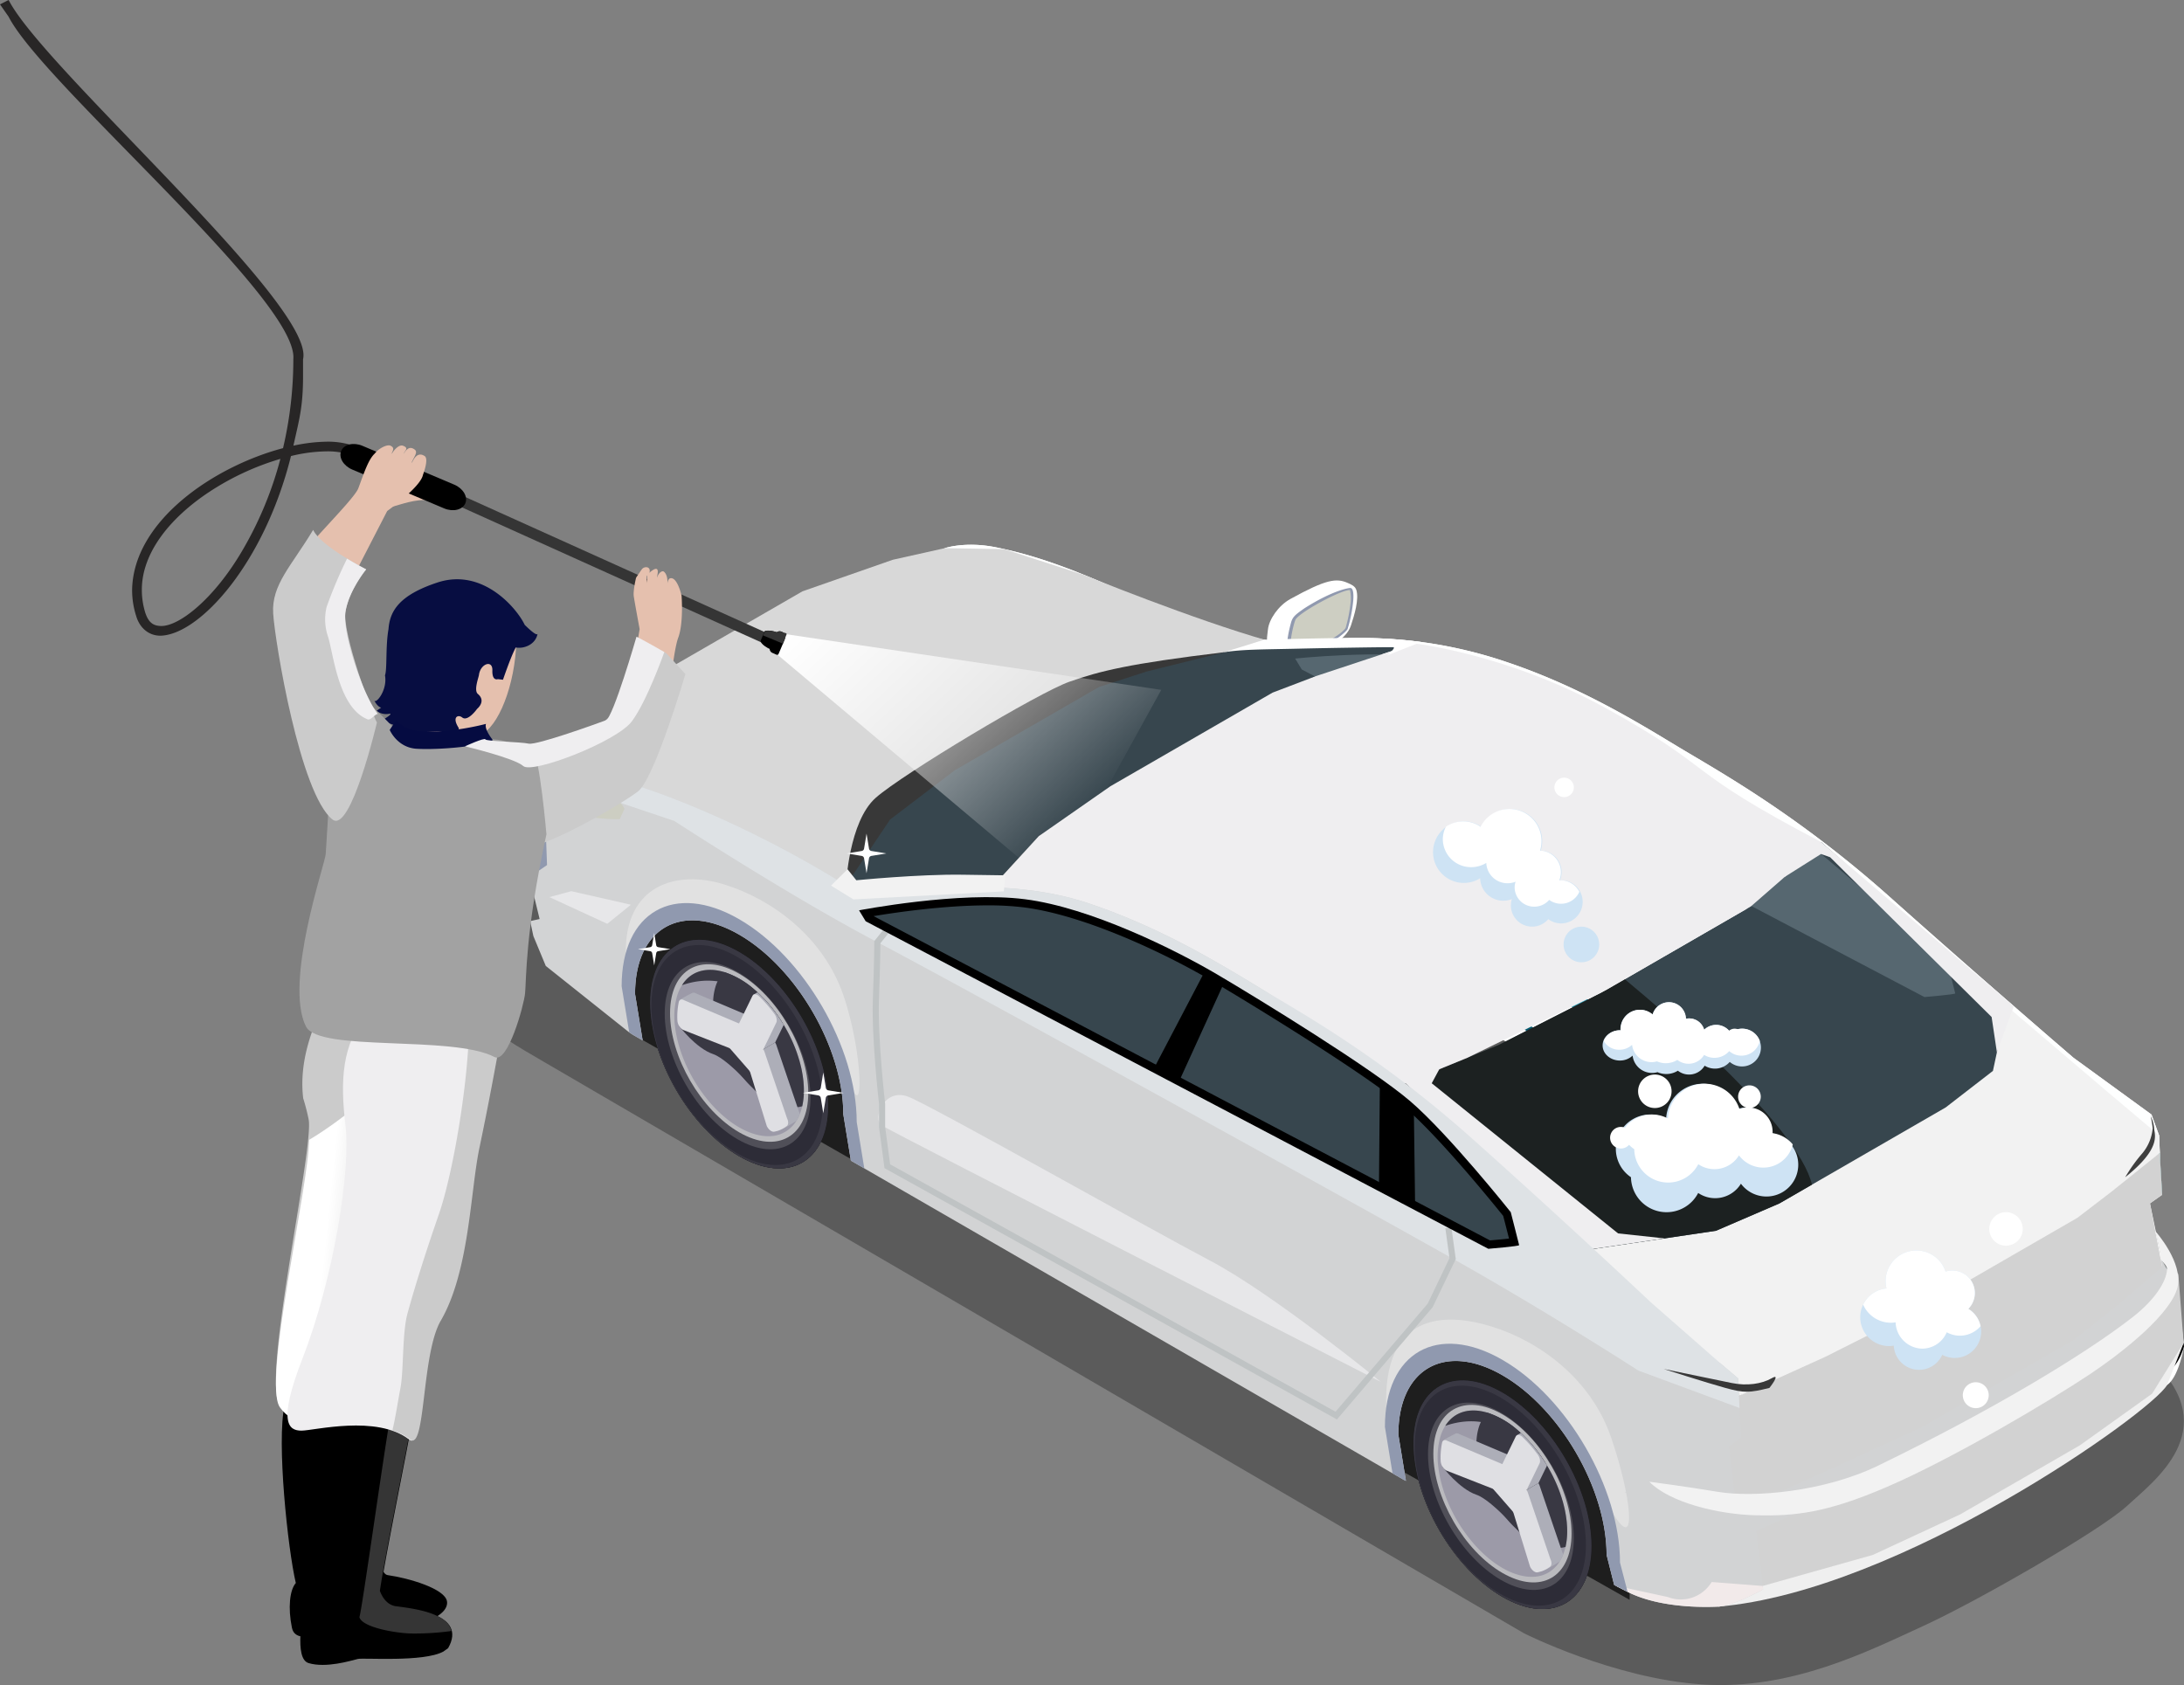<svg xmlns="http://www.w3.org/2000/svg" xmlns:xlink="http://www.w3.org/1999/xlink" width="837.491" height="646.228" viewBox="0 0 837.491 646.228">
  <rect x="0" y="0" width="837.491" height="646.228" fill="#808080" stroke="none"/>
  <defs>
    <linearGradient id="linear-gradient" x1="-263.155" y1="0.975" x2="-262.45" y2="0.025" gradientUnits="objectBoundingBox">
      <stop offset="0.273" stop-color="#eceef7"/>
      <stop offset="0.77" stop-color="#9c9aa8"/>
    </linearGradient>
    <linearGradient id="linear-gradient-2" x1="-375.315" y1="0.812" x2="-375.811" y2="0.235" gradientUnits="objectBoundingBox">
      <stop offset="0.262" stop-color="#393843"/>
      <stop offset="0.781" stop-color="#23222e"/>
    </linearGradient>
    <linearGradient id="linear-gradient-3" x1="-1116.052" y1="0.441" x2="-1117.235" y2="0.585" gradientUnits="objectBoundingBox">
      <stop offset="0" stop-color="#adaeb8"/>
      <stop offset="0.076" stop-color="#babbc5"/>
      <stop offset="0.199" stop-color="#c9cbd3"/>
      <stop offset="0.342" stop-color="#d2d4dc"/>
      <stop offset="0.549" stop-color="#d5d7df"/>
      <stop offset="0.662" stop-color="#c0c1ca"/>
      <stop offset="1" stop-color="#868490"/>
    </linearGradient>
    <linearGradient id="linear-gradient-4" x1="-898.094" y1="0.568" x2="-898.864" y2="0.435" xlink:href="#linear-gradient-3"/>
    <linearGradient id="linear-gradient-5" x1="-458.039" y1="0.721" x2="-458.266" y2="0.198" xlink:href="#linear-gradient-3"/>
    <linearGradient id="linear-gradient-6" x1="-251.396" y1="0.975" x2="-250.691" y2="0.025" xlink:href="#linear-gradient"/>
    <linearGradient id="linear-gradient-7" x1="-358.554" y1="0.812" x2="-359.05" y2="0.235" xlink:href="#linear-gradient-2"/>
    <linearGradient id="linear-gradient-8" x1="-1066.141" y1="0.441" x2="-1067.324" y2="0.585" xlink:href="#linear-gradient-3"/>
    <linearGradient id="linear-gradient-9" x1="-857.958" y1="0.568" x2="-858.728" y2="0.435" xlink:href="#linear-gradient-3"/>
    <linearGradient id="linear-gradient-10" x1="-437.485" y1="0.721" x2="-437.712" y2="0.198" xlink:href="#linear-gradient-3"/>
    <linearGradient id="linear-gradient-11" x1="0.497" y1="0.518" x2="1.723" y2="0.87" gradientUnits="objectBoundingBox">
      <stop offset="0" stop-color="#fff"/>
      <stop offset="0.112" stop-color="#f3f3f3"/>
      <stop offset="0.312" stop-color="#d4d4d4"/>
      <stop offset="0.578" stop-color="#a1a1a1"/>
      <stop offset="0.863" stop-color="#646464"/>
    </linearGradient>
    <linearGradient id="linear-gradient-12" x1="0.016" y1="0.028" x2="0.869" y2="0.621" gradientUnits="objectBoundingBox">
      <stop offset="0" stop-color="#fff"/>
      <stop offset="1" stop-color="#fff" stop-opacity="0"/>
    </linearGradient>
  </defs>
  <g id="package-image" transform="translate(1.849 -502.772)">
    <g id="Group_187" data-name="Group 187" transform="translate(175.063 711.688)">
      <path id="Path_701" data-name="Path 701" d="M448.612,440.363,824.486,659.542s34.432,17.386,68.554,19.633,63.766-12.939,84.479-22.4,68.4-36.9,78.3-46.152,37.04-28.781,10.191-55.093-466.225-254.355-501.825-255.8S420.063,389.34,417.321,405.177C414.717,420.26,428.56,428.783,448.612,440.363Z" transform="translate(-417.006 -242.086)" opacity="0.29"/>
      <path id="Path_797" data-name="Path 797" d="M103.563,1738.057l85.359,48.777,293.769,166.285V1873.3L103.563,1666,82.5,1687.063Z" transform="translate(-34.708 -1548.492)" fill="#1e1e1e"/>
      <g id="Group_172" data-name="Group 172" transform="translate(178.595)">
        <path id="Path_702" data-name="Path 702" d="M451.582,344.263l1.229,5.723,6.286,8.022L501.68,379.79l1.322.868,3.823,2.206V364.289c0-25.3,17.872-35.491,39.923-22.758s39.928,43.564,39.928,68.864v18.569L798.659,551.355l.863.429V533.277c0-25.3,17.877-35.486,39.922-22.764s31.591,36.824,31.591,62.123v12.345l.532.263s1.741.9,4.613,2.361c12.417,6.307,43.946,24.173,48.828,23.936,6.012-.294,8.559-15.542,8.559-15.542l-.144-1.328h-.005l-2.4-21.147-5.832-9.954-4.669-22.417,4.669-3.306-.671-11.431-.511-11.359-2.893-7.98L891.2,485.312s-34.545-29.649-70.428-61.653-66.126-48.507-81.519-57.81-37.531-22.924-65.31-32.268a173.03,173.03,0,0,0-63.461-9.091c-13.2.527-27.779,1-27.779,1s-29.235-6.5-54.013-17.981-38.946-15.568-50.692-17.96-19.633.32-19.633.32l-.072.992-5.2,32.882,1.364,6.973.754,12.738Z" transform="translate(-451.582 -288.559)" fill="#fff"/>
        <path id="Path_703" data-name="Path 703" d="M452.88,290.859l4.762,1.033,43.771,14.7s58.662,19.824,92.913,37.82,191.731,104.948,225.791,124.3,66.044,40.005,66.044,40.005l32.95,17.7-.511-11.359-2.893-7.98-29.917-21.767s-34.546-29.649-70.428-61.653-66.126-48.507-81.519-57.81-37.531-22.924-65.31-32.268a173.03,173.03,0,0,0-63.461-9.091c-13.2.527-27.779,1-27.779,1s-29.235-6.5-54.013-17.981-38.946-15.568-50.692-17.96-19.633.32-19.633.32Z" transform="translate(-446.175 -288.559)" fill="#feffff"/>
        <g id="Group_170" data-name="Group 170" transform="translate(146.364 48.137)">
          <path id="Path_704" data-name="Path 704" d="M657.945,488.648l-173.5-96.385-2.087-15.687v-8.921c-.17-1.467-2.9-25.475-2.371-40.15.542-14.948.547-21.844.547-21.911v-.419l5.909-7.3,1.818,1.467-5.387,6.663c-.01,1.7-.077,8.636-.547,21.586-.537,14.892,2.335,39.613,2.366,39.861l0,.134v8.91l1.917,14.292,170.8,94.876,35.346-41.457,8.347-17.438L699.516,415.3l2.319-.315,1.684,12.169-8.884,18.466Z" transform="translate(-479.918 -297.878)" fill="#01576d"/>
        </g>
        <path id="Path_705" data-name="Path 705" d="M528.975,320.135l21.334,44.46-13.843-7.289-20.538-47.34Z" transform="translate(-183.563 -199.391)"/>
        <path id="Path_706" data-name="Path 706" d="M497.576,303.9l5.919,8.434-15.849.469-17.395-6.492-4.282-5.084-11.751-4.172L453.8,289.2l21.093,4.636Z" transform="translate(-442.334 -285.87)" fill="#5e9395"/>
        <path id="Path_707" data-name="Path 707" d="M456.968,289.307l.779,10.729.593,16.182-6.467,4.409Z" transform="translate(-450.37 -285.443)" fill="#5e9395"/>
        <path id="Path_708" data-name="Path 708" d="M570.945,360.312l-3.1-.116-31.219-21.932,1.417-2.164-.729-4.918,22.174,2.1,6.26,6.371L570,344.3Z" transform="translate(-97.336 -111.021)" fill="#5e9395"/>
        <path id="Path_709" data-name="Path 709" d="M532.891,346s1.741.9,4.613,2.361c12.417,6.307,43.946,18.9,48.828,18.672,6.012-.289,8.559-10.279,8.559-10.279l-.145-1.328h-.005l-13.76-4.861-8.926,10.728Z" transform="translate(-112.905 -49.311)"/>
        <path id="Path_710" data-name="Path 710" d="M587.239,364.927l-4.189-.328-48.934-24.63,7.834-1.332,26.916,12.091,11.269,6.34,1.276-.156V354.98Z" transform="translate(-107.802 -79.968)" fill="#289ab1"/>
        <path id="Path_711" data-name="Path 711" d="M676.437,415.294S485.026,319.209,481.2,316.688s-1.09-6.906,8.2-3.264c13.931,5.455,134.551,70.827,156.571,82.4C670.156,408.532,676.437,415.294,676.437,415.294Z" transform="translate(-335.191 -190.777)" fill="#289ab1"/>
        <path id="Path_712" data-name="Path 712" d="M453.3,294.436l25.685,11.536,10.52-2.078-24.318-10.437Z" transform="translate(-444.421 -268.155)" fill="#017695"/>
        <path id="Path_713" data-name="Path 713" d="M463.4,323.335c0,21.632,15.279,47.986,34.132,58.869s34.122,2.169,34.122-19.463-15.279-47.98-34.122-58.859S463.4,301.713,463.4,323.335Z" transform="translate(-402.361 -244.258)"/>
        <path id="Path_714" data-name="Path 714" d="M520.066,356.056c0,21.627,6.942,41.235,25.785,52.123s34.127,2.17,34.127-19.463-6.942-41.235-25.785-52.118S520.066,334.429,520.066,356.056Z" transform="translate(-166.326 -107.985)"/>
        <g id="Group_171" data-name="Group 171" transform="translate(50.098 40.874)">
          <path id="Path_715" data-name="Path 715" d="M461.281,328.358v18.471l1.322.868,3.823,2.206V331.328c0-25.3,17.872-35.491,39.922-22.758s39.928,43.564,39.928,68.864V396l5.145,2.97V380.4c0-28.559-20.176-63.368-45.072-77.738S461.281,299.8,461.281,328.358Z" transform="translate(-461.281 -296.472)" fill="#289ab1"/>
          <path id="Path_716" data-name="Path 716" d="M517.946,361.069v18.58l4.288,2.474.862.429V364.044c0-25.3,17.877-35.486,39.923-22.764S594.61,378.1,594.61,403.4v12.345l.532.263s1.741.9,4.613,2.361V406.379c0-28.559-11.844-56.632-36.736-71S517.946,332.515,517.946,361.069Z" transform="translate(-225.254 -160.2)" fill="#289ab1"/>
        </g>
      </g>
      <path id="Path_717" data-name="Path 717" d="M510.305,448.948c69.623-5.811,166.23-74.515,172.165-84.985l6.354-16.142L521.917,434.95Z" transform="translate(-28.388 -41.709)" fill="#efefef"/>
      <path id="Path_718" data-name="Path 718" d="M542.221,499.748l42.223-11.894L617.968,472.3,663.86,445.81l27.675-19.779,12.107-19.476L701.611,380.1l-6.2-2.719-4.671-24.348,4.671-3.3-.943-16.01L533.053,426.914,506.747,458Z" transform="translate(-43.208 -100.441)" fill="#d2d2d2"/>
      <path id="Path_719" data-name="Path 719" d="M721.189,379.153l-18.353,14.724L689.622,404,626.728,440.31l-33.652,16.939-33.3,15.1L522.95,445.48l-22.618-29.009,162.215-93.656,38.674,32.919,19.725,16.641Z" transform="translate(-69.929 -145.873)" fill="#f2f2f2"/>
      <path id="Path_720" data-name="Path 720" d="M486.542,404.275l38.647-15.8,39.328-20.016,55.437-32.005,8.285-7.476,20.517-18.351,71.233,62.967-5.307,24.833-18.117,14.018-63.78,36.823-24.313,10.477-50.7,7.506Z" transform="translate(-127.369 -196.65)" fill="#37464e"/>
      <path id="Path_721" data-name="Path 721" d="M573.51,320.816,564.518,326l-39.329,20.016-38.647,15.806,68.167,60.263c1.374.909,2.717,1.777,4,2.567l49.757-7.366,24.313-10.475,12.51-7.221C640.112,377.67,591.1,335.413,573.51,320.816Z" transform="translate(-127.368 -154.197)" fill="#1c2121" style="mix-blend-mode: screen;isolation: isolate"/>
      <path id="Path_722" data-name="Path 722" d="M575.621,288.812,555.7,293.259l-34.644,12.107-50.77,29.308L437.02,361.782l-13.59,14.892s53.2,12.913,82.862,28.378,31.452,13.037,31.452,13.037,71.6-66.586,162.216-93.657c-29.132-8.264-70.9-25.341-70.9-25.341l-30.651-9.912Z" transform="translate(-390.249 -287.504)" fill="#d8d8d8"/>
      <path id="Path_723" data-name="Path 723" d="M485.768,298.322c13.683-7.562,17.629-8.089,21.994-6.167,1.353.594,2.882,1.234,3.326,2.732,1.064,3.575-.744,9.571-2.1,13.657-1.922,5.806-10.558,9.861-17.578,12.009-4.329,1.328-11.26-2.211-13.182-3.864s-1.467-2.887-1.043-6.72S481.165,300.869,485.768,298.322Z" transform="translate(-167.88 -277.515)" fill="#fff"/>
      <path id="Path_724" data-name="Path 724" d="M485.013,299.477c-3.7,2.567-4.675,3.383-5.294,5.723s-1.88,7.423-1.2,9.5,7.175,3.223,13.1,0,9.36-6.239,9.824-7.174a54.588,54.588,0,0,0,2.185-10.966c.258-3.693-.367-4.628-.94-4.778S495.876,292.612,485.013,299.477Z" transform="translate(-161.609 -275.183)" fill="#9099af"/>
      <path id="Path_725" data-name="Path 725" d="M501.374,291.925c-3.223-.155-18.5,8.006-20.764,11.131-.759,1.054-3.611,12.851-.909,12.707s4.628.331,11.178-3.1,8.471-5.563,8.833-6.234a59.026,59.026,0,0,0,1.921-9.881A15.783,15.783,0,0,0,501.374,291.925Z" transform="translate(-160.61 -274.547)" fill="#cdcec2"/>
      <path id="Path_726" data-name="Path 726" d="M590.572,296.538c-36.684,4.4-47.727,7.237-59.4,11.338s-63.843,35.336-74.2,44.489-11.4,33.543-11.4,33.543Z" transform="translate(-298.066 -255.323)" fill="#383838"/>
      <path id="Path_727" data-name="Path 727" d="M445.561,389.365l16.916-25.217,24.8-18.88,55.333-31.945,18.076-5.877,47.091-11.738,55.822.933-37.748,12.49L519.5,370.535,501.381,390.3Z" transform="translate(-298.064 -258.78)" fill="#37464e"/>
      <path id="Path_728" data-name="Path 728" d="M728.814,414.065s3.141,12.211,3.213,12.64-11.818,1.41-11.818,1.41L481.452,302.495l-2.546-4.184s31.581-3.466,56.72-.238,57.655,19.385,73.869,28.952,58.931,35.78,73.688,48.378S728.814,414.065,728.814,414.065Z" transform="translate(-159.174 -254.658)" fill="#566770"/>
      <path id="Path_729" data-name="Path 729" d="M618.584,295.889s35.63,4.024,73.291,24.768c43.394,23.9,28.213,22.939,82.562,51.343l-6.095,6.591-20.775,18.12-55.44,32.015-53.275,26.038-26.627,10.888-26.363-19.189L515.6,406.122l-33.972-12.955-25.263-3.621,18.115-19.768,27.448-19.127,62.216-35.92,16.689-6.353Z" transform="translate(-253.052 -258.026)" fill="#efeef0"/>
      <path id="Path_730" data-name="Path 730" d="M520.445,446.215l38.672-16.989L599.533,411.2l45.58-25.524,20.141-15.889,16.6-16.772-6.5-11.521.673,3.506h0l-17.415,14.981L641.875,373.21l-58.284,33.433L551.8,421.251l-40.4,18.214Z" transform="translate(-23.826 -68.059)" fill="#d2d3d4"/>
      <path id="Path_731" data-name="Path 731" d="M501.56,327.244l-3.609,6.7,71.45,57.58,17.781,1.912-30.936,4.58-69.336-65Z" transform="translate(-125.841 -127.422)" fill="#efeef0"/>
      <g id="Group_175" data-name="Group 175" transform="translate(26.392 75.254)">
        <path id="Path_732" data-name="Path 732" d="M422.116,362.909l1.224,5.728L428.1,380.1l32,25.491,1.322.868,3.827,2.206-2.918-17.81c0-25.294,17.872-35.491,39.923-22.758s39.928,43.564,39.928,68.859l2.913,17.815L757.081,577.16l.863.429-2.914-17.748c0-25.295,17.877-35.491,39.923-22.758s39.928,43.559,39.928,68.859l2.913,11.586.532.263s1.741.9,4.618,2.361c12.412,6.307,29.814,5.894,34.7,5.661,6.012-.289,17.247-6.6,17.247-6.6l-.144-1.328-.006-.005-2.4-21.147-7.768-8.833-2.732-23.538,4.669-3.306-.671-11.431-.511-11.359-6.767-5.739L846.7,511.871s-32.609-30.76-68.492-62.764S717.1,397.7,701.7,388.394s-37.531-22.918-65.31-32.263-57.2-5.6-70.408-5.083a87.8,87.8,0,0,1-22.768-1.891,414.462,414.462,0,0,0-43.993-23.771c-24.773-11.477-42.438-16.87-54.189-19.267s-16.131,1.622-16.131,1.622l-.072,1-6.715,37.082,1.364,6.973,2.257,9.308Z" transform="translate(-422.114 -293.827)" fill="#d2d3d4"/>
        <path id="Path_733" data-name="Path 733" d="M572.809,420.617c9.375,15.465,6.844-7.009-.888-29.411s-27.361-36.756-45.7-42.438-41.71-5.238-40.517,31.1c13.652-23.3,31.637-19.329,31.637-19.329l19.567,6.916,18.2,20.351Z" transform="translate(-157.445 -124.174)" fill="#e1e1e1"/>
        <path id="Path_734" data-name="Path 734" d="M514.8,390.042c5.873,19.039,5.558-9.84-2.169-32.242s-27.361-36.756-45.708-42.438-38.053.32-37.707,26.281c13.657-23.3,22.542-15.651,22.542-15.651l20.93,5.264,25.181,22.288Z" transform="translate(-392.548 -260.351)" fill="#e1e1e1"/>
        <path id="Path_735" data-name="Path 735" d="M640.654,439.454s-187.521-95.822-191.349-98.342.852-14.664,10.145-11.023S550.912,380.2,575.1,392.909,640.654,439.454,640.654,439.454Z" transform="translate(-314.433 -193.642)" fill="#e7e7e9"/>
        <path id="Path_736" data-name="Path 736" d="M423.416,308.74l4.763,1.038,43.771,14.7s43.626,28.5,77.877,46.5c34.246,17.986,191.731,104.943,225.791,124.293s66.038,40.01,66.038,40.01l38.766,14.339-.511-11.359-6.767-5.739L846.3,508.978s-32.608-30.765-68.5-62.769-66.121-48.507-81.519-57.815-37.531-22.918-65.31-32.263-57.2-5.6-70.408-5.083a87.8,87.8,0,0,1-22.769-1.891,414.465,414.465,0,0,0-43.993-23.771c-24.773-11.477-42.438-16.87-54.189-19.267s-16.131,1.622-16.131,1.622Z" transform="translate(-416.7 -293.827)" fill="#dee2e5"/>
        <g id="Group_173" data-name="Group 173" transform="translate(131.339 69.428)">
          <path id="Path_737" data-name="Path 737" d="M625.571,507.339l-173.5-96.374-2.087-15.692v-8.926c-.176-1.467-2.9-25.465-2.371-40.145.542-14.954.547-21.844.547-21.911v-.418l5.909-7.3,1.818,1.477-5.387,6.663c-.01,1.694-.077,8.631-.547,21.576-.537,14.892,2.335,39.613,2.36,39.861l.01.14v8.91l1.916,14.293,170.8,94.876,35.346-41.457,8.347-17.433L667.141,434l2.319-.325,1.684,12.174-8.884,18.461Z" transform="translate(-447.543 -316.569)" fill="#bfc3c4"/>
        </g>
        <path id="Path_738" data-name="Path 738" d="M696.439,435.537s3.141,12.211,3.213,12.639-11.818,1.41-11.818,1.41L449.077,323.972l-2.546-4.194s38.528-7.474,63.667-4.246,57.655,19.385,73.869,28.952,58.931,35.78,73.688,48.378S696.439,435.537,696.439,435.537Z" transform="translate(-320.419 -254.833)"/>
        <path id="Path_739" data-name="Path 739" d="M447.611,319.455c8.631-1.431,27.035-4.122,43.729-4.122a111.751,111.751,0,0,1,13.957.78c22.929,2.944,53.476,17.216,72.67,28.549,14.246,8.409,58.28,35.289,73.239,48.058,13.305,11.353,34.6,37.676,37.846,41.72.7,2.7,1.591,6.178,2.221,8.673-2,.227-4.731.49-7.288.708Z" transform="translate(-315.92 -252.29)" fill="#37464e"/>
        <path id="Path_740" data-name="Path 740" d="M498.51,338.784l.464,35.637-13.844-7.284.33-38.518Z" transform="translate(-159.641 -196.949)"/>
        <path id="Path_741" data-name="Path 741" d="M423.829,320.1s.868-6.271,2.629-8.2c1.079-1.183,5.119-6.6,7.681-8.424,1.612-1.136,2.34.842,2.34.842s-4.6,5.635-4.8,8.254.243,5.852,11.266,10.047c6.792,2.588,8.2,6.55,8.2,6.55l-1.839,3.946s-13.807.558-20.956-4.494C424.046,323.4,423.829,320.1,423.829,320.1Z" transform="translate(-414.979 -303.128)" fill="#cdcec2"/>
        <path id="Path_742" data-name="Path 742" d="M428.724,306.317l-.734,14.931.593,16.187-6.467,4.4Z" transform="translate(-422.116 -289.842)" fill="#9099af"/>
        <path id="Path_743" data-name="Path 743" d="M502.694,366.992s1.741.9,4.618,2.361c12.412,6.307,29.814,5.894,34.7,5.661,6.012-.289,17.247-6.6,17.247-6.6l-.144-1.328-.005-.005-19.571-1.508h0a13.813,13.813,0,0,1-16.855,5.739Z" transform="translate(-86.483 -43.029)" fill="#f2eaea"/>
        <path id="Path_744" data-name="Path 744" d="M553.952,374.831l-6.126.787-44.47-15.657,7.833-1.327,18.578,5.347,15.143,4.1,1.784.494Z" transform="translate(-83.728 -71.929)" fill="#d2d3d4"/>
        <path id="Path_745" data-name="Path 745" d="M423.544,316.559l22.187,10.23,9.052-7.309-22.851-5.2Z" transform="translate(-416.167 -256.679)" fill="#e7e7e9"/>
        <path id="Path_746" data-name="Path 746" d="M431.024,342.034c0,21.622,15.279,47.981,34.127,58.859s34.127,2.169,34.127-19.453S484,333.454,465.151,322.571,431.024,320.4,431.024,342.034Z" transform="translate(-385.01 -241.656)"/>
        <path id="Path_747" data-name="Path 747" d="M487.69,374.742c0,21.632,15.279,47.986,34.127,58.864s34.127,2.175,34.127-19.458-15.279-47.98-34.127-58.859S487.69,353.121,487.69,374.742Z" transform="translate(-148.979 -105.382)"/>
        <g id="Group_174" data-name="Group 174" transform="translate(35.074 62.166)">
          <path id="Path_748" data-name="Path 748" d="M428.906,347.053l2.913,17.707,1.322.868,3.827,2.206-2.918-17.81c0-25.294,17.872-35.491,39.923-22.758S513.9,370.829,513.9,396.123l2.913,17.815,5.145,2.965-2.913-17.81c0-28.559-20.176-63.363-45.072-77.743S428.906,318.494,428.906,347.053Z" transform="translate(-428.906 -315.163)" fill="#9099af"/>
          <path id="Path_749" data-name="Path 749" d="M485.571,379.766l2.918,17.81,4.282,2.479.862.429-2.913-17.748c0-25.295,17.877-35.491,39.923-22.758s39.928,43.559,39.928,68.859l2.913,11.586.532.263s1.741.9,4.618,2.361l-2.918-11.234c0-28.559-20.181-63.373-45.073-77.743S485.571,351.207,485.571,379.766Z" transform="translate(-192.879 -178.888)" fill="#9099af"/>
        </g>
      </g>
      <path id="Path_750" data-name="Path 750" d="M515.37,324.007l13.879-8.76,3.5,1.24,61.922,61.271,2.025,13.574,6.493-17.738-73.936-62.97S513.618,319.307,515.37,324.007Z" transform="translate(-7.864 -196.65)" fill="#efeef0"/>
      <path id="Path_751" data-name="Path 751" d="M450.768,312.653l3.383,4.215s23.982-2.366,40.625-2.128l16.642.238-.713,6.152-57.66,3.079-8.6-5.289Z" transform="translate(-302.69 -188.199)" fill="#f2f2f2"/>
      <path id="Path_752" data-name="Path 752" d="M473.635,300.946c7.014-1.131,14.985-1.049,28.471-1.364s35.1-.635,36.364-.553-2.366,3.151-2.366,3.151l13.053-5.16a185.128,185.128,0,0,0-21.023-1.514c-11.828-.186-39.117.63-39.117.63Z" transform="translate(-181.13 -259.731)" fill="#fff"/>
      <g id="Group_180" data-name="Group 180" transform="translate(365.109 320.475)">
        <g id="Group_179" data-name="Group 179">
          <path id="Path_753" data-name="Path 753" d="M555.94,414.149c0,21.632-15.279,30.341-34.127,19.463s-34.122-37.237-34.122-58.869,15.279-30.336,34.122-19.452S555.94,392.527,555.94,414.149Z" transform="translate(-487.691 -350.603)" fill="#2d2c37"/>
          <g id="Group_178" data-name="Group 178">
            <path id="Path_754" data-name="Path 754" d="M555.94,414.149c0,21.632-15.279,30.341-34.127,19.458s-34.122-37.232-34.122-58.864,15.279-30.336,34.122-19.452S555.94,392.527,555.94,414.149Z" transform="translate(-487.691 -350.603)" fill="#393843"/>
            <path id="Path_755" data-name="Path 755" d="M553.437,412.124c0,20.811-14.7,29.189-32.826,18.719s-32.831-35.816-32.831-56.622,14.7-29.184,32.831-18.719S553.437,391.323,553.437,412.124Z" transform="translate(-487.316 -348.97)" fill="#2d2c37"/>
            <path id="Path_756" data-name="Path 756" d="M544.684,404.311c0,17.717-12.515,24.855-27.954,15.935s-27.96-30.5-27.96-48.218,12.516-24.85,27.96-15.935S544.684,386.589,544.684,404.311Z" transform="translate(-483.197 -343.73)" fill="#504f58"/>
            <g id="Group_177" data-name="Group 177" transform="translate(7.624 9.395)">
              <path id="Path_757" data-name="Path 757" d="M542.158,401.763c0,16.792-11.864,23.548-26.5,15.109s-26.493-28.915-26.493-45.7,11.859-23.559,26.493-15.108S542.158,384.971,542.158,401.763Z" transform="translate(-489.167 -352.421)" fill="#bababe"/>
              <path id="Path_758" data-name="Path 758" d="M489.736,374.5c1.111,9.644,5.94,20.641,13.564,29.4,7.619,8.734,16.24,13.135,23.156,12.7a11.93,11.93,0,0,0,7.913-3.492,10.8,10.8,0,0,0,1.886-2.361,5.709,5.709,0,0,0,.315-.522,12.872,12.872,0,0,0,1-2.061,20.2,20.2,0,0,0,.956-3.017,27.43,27.43,0,0,0,.635-6.059c0-.971-.047-1.973-.134-2.97-.026-.522-.093-1.018-.16-1.519l-.14-1.023c-.041-.315-.088-.63-.155-.95-.16-.95-.341-1.932-.594-2.9-.114-.475-.222-.93-.362-1.41a9.052,9.052,0,0,0-.341-1.178c-.155-.568-.336-1.157-.542-1.72-.14-.434-.274-.862-.429-1.271a53.654,53.654,0,0,0-2.319-5.47c-.181-.382-.361-.749-.542-1.111-.636-1.224-1.291-2.428-2.02-3.631-.181-.294-.361-.584-.542-.883-.341-.542-.7-1.09-1.043-1.606a57.869,57.869,0,0,0-4.468-5.878c-.816-.93-1.632-1.813-2.474-2.629-.382-.408-.79-.8-1.177-1.162-.114-.108-.248-.222-.362-.336-.315-.3-.661-.589-.976-.863a33.133,33.133,0,0,0-11.8-6.9c-6.71-2.02-12.722-.455-16.167,5.036-.114.16-.227.341-.321.5a17.594,17.594,0,0,0-1.565,3.631A28.7,28.7,0,0,0,489.736,374.5Z" transform="translate(-487.835 -350.689)" fill="url(#linear-gradient)"/>
              <path id="Path_759" data-name="Path 759" d="M520.125,366.457l.253,7.438c2.789-.227,5.553-.5,8.141-.842-.341-.542-.7-1.09-1.044-1.606a57.885,57.885,0,0,0-4.468-5.878c-.816-.93-1.632-1.813-2.474-2.629-.382-.408-.79-.8-1.178-1.162-.114-.108-.248-.222-.362-.336-.315-.3-.661-.589-.976-.863a33.135,33.135,0,0,0-11.8-6.9c-6.71-2.02-12.722-.455-16.167,5.036C509.309,352.118,520.125,366.457,520.125,366.457Z" transform="translate(-485.476 -350.689)" fill="#393843"/>
              <path id="Path_760" data-name="Path 760" d="M489.842,357.41s6.42,8.507,13.016,10.754,19.375,17.691,19.375,17.691l-.976-28.941C506.175,358.045,489.842,357.41,489.842,357.41Z" transform="translate(-486.355 -333.708)" fill="#393843"/>
              <path id="Path_761" data-name="Path 761" d="M492.568,368.719c.95,8.28,5.1,17.738,11.658,25.248a35.486,35.486,0,0,0,11.25,8.931v.026a17.793,17.793,0,0,0,8.621,1.953,2.729,2.729,0,0,0,.609-.072,8.026,8.026,0,0,0,1.839-.336,27.446,27.446,0,0,0,.635-6.059c0-.971-.047-1.973-.134-2.97-.026-.522-.093-1.018-.16-1.519l-.14-1.023c-.042-.315-.088-.63-.155-.95-.16-.95-.341-1.932-.594-2.9-.113-.475-.222-.93-.361-1.41a9.071,9.071,0,0,0-.341-1.178c-.155-.568-.336-1.157-.542-1.72-.14-.434-.274-.862-.429-1.271a53.7,53.7,0,0,0-2.319-5.47c-.181-.382-.362-.749-.542-1.111-.636-1.224-1.291-2.428-2.02-3.631-.5-.837-1.043-1.674-1.586-2.49a57.88,57.88,0,0,0-4.468-5.878c-.816-.93-1.632-1.813-2.474-2.629-.382-.408-.79-.8-1.178-1.162-.114-.108-.248-.222-.362-.336-.315-.3-.661-.589-.976-.863a33.135,33.135,0,0,0-11.8-6.9,12.147,12.147,0,0,0-2.015,2.608,15.06,15.06,0,0,0-1.338,3.11,22.288,22.288,0,0,0-.863,5.263A30.786,30.786,0,0,0,492.568,368.719Z" transform="translate(-475.859 -350.007)" fill="url(#linear-gradient-2)"/>
              <path id="Path_762" data-name="Path 762" d="M499.245,376.357l-.62,5.816v.021l.62-5.837,4.53-2.619L507.06,367c-.5-.837-1.043-1.674-1.586-2.49a57.882,57.882,0,0,0-4.468-5.878c-.816-.93-1.632-1.813-2.474-2.629-.382-.408-.79-.8-1.178-1.162-.114-.108-.248-.222-.362-.336-.888.522-1.612.971-1.658,1.018l5.672,6.519Z" transform="translate(-463.475 -343.751)" fill="url(#linear-gradient-3)"/>
              <path id="Path_763" data-name="Path 763" d="M496.592,360.846l-.62,5.816v.021l4.468,14.447,2,6.513c.677,1.426-1.343,4.669-.413,4.489,1.5-.294,5.217-2.49,7.216-3.832a5.7,5.7,0,0,0,.315-.522,12.872,12.872,0,0,0,1-2.061,3.087,3.087,0,0,0-.341-1.044l-.542-1.637L501.5,359l-.382-.77Z" transform="translate(-460.822 -328.239)" fill="url(#linear-gradient-4)"/>
              <path id="Path_764" data-name="Path 764" d="M494.614,354.653a1.514,1.514,0,0,1,1.451.16l21.679,9.179.609.351.021,11.638-4.814-2.768L495.6,366.166a4.681,4.681,0,0,1-2.1-3.5c-.124-2.546-4.039-3.1-3.559-5.3C490.027,356.946,494.325,354.8,494.614,354.653Z" transform="translate(-486.143 -343.632)" fill="url(#linear-gradient-5)"/>
              <g id="Group_176" data-name="Group 176" transform="translate(2.774 11.516)">
                <path id="Path_765" data-name="Path 765" d="M502.541,384.962l9.417-19.359c.465-.806.181-2.278-.682-3.445q-1.34-1.821-2.831-3.533c-1-1.142-2.014-2.206-3.037-3.192-.987-.95-2.061-1.038-2.526-.238l-9.416,19.36Z" transform="translate(-474.034 -354.651)" fill="#dfdfe3"/>
                <path id="Path_766" data-name="Path 766" d="M514.627,376.492l-.021-11.638L514,364.5l-21.679-9.179c-.981-.563-1.834-.279-2.045.7a27.594,27.594,0,0,0-.532,7.149,4.679,4.679,0,0,0,2.108,3.507l17.965,7.04Z" transform="translate(-489.704 -353.04)" fill="#dfdfe3"/>
                <path id="Path_767" data-name="Path 767" d="M511.626,388.145c.63-.5.656-1.73.062-2.965l-8.714-25.672-.372-.775-8.073,2.361,2.908,6.08,6.477,20.981c.672,1.415,1.932,2.371,2.862,2.185A11.329,11.329,0,0,0,511.626,388.145Z" transform="translate(-469.606 -337.643)" fill="#dfdfe3"/>
              </g>
            </g>
          </g>
        </g>
      </g>
      <g id="Group_185" data-name="Group 185" transform="translate(72.406 151.488)">
        <g id="Group_184" data-name="Group 184">
          <path id="Path_769" data-name="Path 769" d="M499.278,381.437c0,21.627-15.279,30.336-34.127,19.453s-34.127-37.237-34.127-58.859,15.279-30.336,34.127-19.458S499.278,359.8,499.278,381.437Z" transform="translate(-431.024 -317.887)" fill="#2d2c37"/>
          <g id="Group_183" data-name="Group 183">
            <path id="Path_770" data-name="Path 770" d="M499.278,381.437c0,21.622-15.279,30.336-34.127,19.453s-34.127-37.237-34.127-58.859,15.279-30.336,34.127-19.458S499.278,359.8,499.278,381.437Z" transform="translate(-431.024 -317.887)" fill="#393843"/>
            <path id="Path_771" data-name="Path 771" d="M496.771,379.411c0,20.806-14.7,29.189-32.825,18.714s-32.831-35.816-32.831-56.617,14.7-29.189,32.831-18.724S496.771,358.61,496.771,379.411Z" transform="translate(-430.645 -316.259)" fill="#2d2c37"/>
            <path id="Path_772" data-name="Path 772" d="M488.018,371.592c0,17.717-12.521,24.855-27.955,15.94s-27.96-30.5-27.96-48.218,12.516-24.85,27.96-15.94S488.018,353.88,488.018,371.592Z" transform="translate(-426.525 -311.017)" fill="#504f58"/>
            <g id="Group_182" data-name="Group 182" transform="translate(7.629 9.393)">
              <path id="Path_773" data-name="Path 773" d="M485.492,369.043c0,16.792-11.865,23.554-26.5,15.109s-26.493-28.91-26.493-45.7,11.86-23.554,26.493-15.1S485.492,352.256,485.492,369.043Z" transform="translate(-432.501 -319.705)" fill="#bababe"/>
              <path id="Path_774" data-name="Path 774" d="M433.07,341.787c1.111,9.644,5.94,20.641,13.559,29.4,7.624,8.729,16.245,13.13,23.156,12.7a11.967,11.967,0,0,0,7.919-3.492,11.076,11.076,0,0,0,1.885-2.36c.109-.181.227-.341.315-.522a12.722,12.722,0,0,0,1-2.066,19.79,19.79,0,0,0,.956-3.017,27.377,27.377,0,0,0,.63-6.054c0-.976-.041-1.973-.134-2.97-.021-.522-.093-1.023-.155-1.524l-.14-1.018c-.041-.32-.088-.635-.155-.956-.16-.95-.341-1.927-.594-2.9-.114-.48-.227-.935-.362-1.41a8.825,8.825,0,0,0-.341-1.178c-.16-.568-.341-1.157-.542-1.725-.14-.429-.274-.863-.429-1.266a53.731,53.731,0,0,0-2.319-5.47c-.181-.387-.362-.749-.542-1.116-.635-1.219-1.292-2.422-2.02-3.626-.181-.289-.362-.589-.542-.883-.341-.542-.7-1.09-1.044-1.612a58.432,58.432,0,0,0-4.468-5.873c-.816-.93-1.632-1.818-2.474-2.634-.382-.408-.79-.79-1.178-1.152-.114-.119-.248-.227-.362-.341-.32-.294-.661-.589-.976-.863a33.136,33.136,0,0,0-11.8-6.9c-6.71-2.015-12.722-.455-16.168,5.036a5.127,5.127,0,0,0-.32.5,17.3,17.3,0,0,0-1.565,3.626A28.7,28.7,0,0,0,433.07,341.787Z" transform="translate(-431.169 -317.97)" fill="url(#linear-gradient-6)"/>
              <path id="Path_775" data-name="Path 775" d="M463.46,333.734l.253,7.438c2.789-.227,5.553-.5,8.141-.837-.341-.542-.7-1.09-1.044-1.612a58.432,58.432,0,0,0-4.468-5.873c-.816-.93-1.632-1.818-2.474-2.634-.382-.408-.79-.79-1.178-1.152-.114-.119-.248-.227-.362-.341-.32-.294-.661-.589-.976-.863a33.136,33.136,0,0,0-11.8-6.9c-6.71-2.015-12.722-.455-16.168,5.036C452.643,319.4,463.46,333.734,463.46,333.734Z" transform="translate(-428.811 -317.97)" fill="#393843"/>
              <path id="Path_776" data-name="Path 776" d="M433.176,324.7s6.42,8.507,13.017,10.749,19.37,17.7,19.37,17.7l-.971-28.946C449.5,325.333,433.176,324.7,433.176,324.7Z" transform="translate(-429.69 -300.995)" fill="#393843"/>
              <path id="Path_777" data-name="Path 777" d="M435.9,336c.951,8.28,5.1,17.738,11.658,25.243a35.38,35.38,0,0,0,11.25,8.936v.021a17.667,17.667,0,0,0,8.621,1.952,3.048,3.048,0,0,0,.61-.062,8.322,8.322,0,0,0,1.839-.346,27.377,27.377,0,0,0,.63-6.054c0-.976-.041-1.973-.134-2.97-.021-.522-.093-1.023-.155-1.524l-.14-1.018c-.041-.32-.088-.635-.155-.956-.16-.95-.341-1.927-.594-2.9-.114-.48-.227-.935-.362-1.41a8.815,8.815,0,0,0-.341-1.178c-.16-.568-.341-1.157-.542-1.725-.139-.429-.274-.863-.429-1.266a53.7,53.7,0,0,0-2.319-5.47c-.181-.387-.362-.749-.542-1.116-.635-1.219-1.292-2.423-2.02-3.626-.5-.837-1.043-1.679-1.586-2.495a58.446,58.446,0,0,0-4.468-5.873c-.816-.93-1.632-1.818-2.474-2.634-.382-.408-.79-.79-1.178-1.152-.114-.119-.248-.227-.362-.341-.32-.294-.661-.589-.976-.863a33.136,33.136,0,0,0-11.8-6.9,11.849,11.849,0,0,0-2.014,2.608A14.407,14.407,0,0,0,436.584,326a21.979,21.979,0,0,0-.863,5.258A30.868,30.868,0,0,0,435.9,336Z" transform="translate(-419.193 -317.29)" fill="url(#linear-gradient-7)"/>
              <path id="Path_778" data-name="Path 778" d="M442.579,343.647l-.62,5.811v.026l.62-5.837,4.53-2.624,3.285-6.741c-.5-.837-1.043-1.679-1.586-2.495a58.454,58.454,0,0,0-4.468-5.873c-.816-.93-1.632-1.818-2.474-2.634-.382-.408-.79-.79-1.178-1.152-.114-.119-.248-.227-.362-.341-.888.522-1.611.976-1.658,1.018l5.666,6.519Z" transform="translate(-406.809 -311.034)" fill="url(#linear-gradient-8)"/>
              <path id="Path_779" data-name="Path 779" d="M439.926,328.135l-.62,5.811v.026l4.468,14.442,2,6.508c.677,1.436-1.343,4.675-.413,4.494,1.5-.294,5.217-2.495,7.216-3.833.109-.181.227-.341.315-.522a12.717,12.717,0,0,0,1-2.066,3.116,3.116,0,0,0-.341-1.043L453,350.325l-8.166-24.05-.382-.764Z" transform="translate(-404.156 -295.522)" fill="url(#linear-gradient-9)"/>
              <path id="Path_780" data-name="Path 780" d="M437.943,321.936a1.513,1.513,0,0,1,1.457.165l21.679,9.179.609.346.021,11.643-4.814-2.768-17.965-7.051a4.648,4.648,0,0,1-2.1-3.5c-.124-2.541-4.039-3.1-3.559-5.3C433.361,324.234,437.658,322.085,437.943,321.936Z" transform="translate(-429.477 -310.919)" fill="url(#linear-gradient-10)"/>
              <g id="Group_181" data-name="Group 181" transform="translate(2.771 11.516)">
                <path id="Path_781" data-name="Path 781" d="M445.876,352.241l9.416-19.354c.465-.806.175-2.278-.682-3.445q-1.34-1.829-2.836-3.538c-.992-1.136-2.009-2.206-3.032-3.187-.986-.95-2.066-1.038-2.526-.238l-9.416,19.36Z" transform="translate(-417.366 -321.935)" fill="#dfdfe3"/>
                <path id="Path_782" data-name="Path 782" d="M457.962,343.776l-.026-11.638-.6-.351-21.679-9.179c-.981-.563-1.834-.279-2.045.7a27.34,27.34,0,0,0-.532,7.149,4.687,4.687,0,0,0,2.1,3.5l17.97,7.051Z" transform="translate(-433.038 -320.324)" fill="#dfdfe3"/>
                <path id="Path_783" data-name="Path 783" d="M454.96,355.42c.63-.491.651-1.73.062-2.965l-8.714-25.666-.372-.77-8.073,2.355,2.908,6.08,6.477,20.976c.672,1.415,1.932,2.371,2.857,2.19A11.363,11.363,0,0,0,454.96,355.42Z" transform="translate(-412.938 -304.923)" fill="#dfdfe3"/>
              </g>
            </g>
          </g>
        </g>
      </g>
      <path id="Path_785" data-name="Path 785" d="M505.2,435.652c7.779,7.955,26.431,12.552,41.069,12.872s26.632-.868,49.546-10.671c25.816-11.059,63.348-33.471,77.95-43.187s31.421-23.755,33.921-33.393c2.495-9.618-8.466-21.756-8.466-21.756s2.046,8.192,1.963,10.232c-.052,1.3,2.7,2.572,2.557,4.54-.352,4.778-4.742,11.627-13.146,18.2-18.228,14.246-53.869,35.749-97.728,57.02-20.666,10.021-47.6,12.3-61.3,10.026S505.2,435.652,505.2,435.652Z" transform="translate(-49.652 -76.31)" fill="#f2f2f2"/>
      <path id="Path_789" data-name="Path 789" d="M547.186,345.131a17.413,17.413,0,0,0,3.879-9.411,37.858,37.858,0,0,0-.775-4.737,12.549,12.549,0,0,1,1.353,4.737c.16,2.577,2.794,7.583-11.116,18.7A60.8,60.8,0,0,1,547.186,345.131Z" transform="translate(97.5 -111.849)" fill="#3f3f3f"/>
      <path id="Path_790" data-name="Path 790" d="M546.8,357.018c-7.748,1.9-9.644,2-16.9,0s-23.636-7.263-23.636-7.263,20.165,4.163,26.054,5.372,11.6.351,15.388-1.839S546.8,357.018,546.8,357.018Z" transform="translate(-45.199 -33.658)" fill="#383838"/>
      <path id="Path_794" data-name="Path 794" d="M487.572,320.275,468.479,356.72l9.206,5.831,17.542-38.442Z" transform="translate(-202.604 -156.449)"/>
    </g>
    <g id="package-bg" transform="translate(-1.849 502.772)">
      <g id="Group_48" data-name="Group 48">
        <g id="Group_47" data-name="Group 47" transform="translate(0 0)">
          <path id="Path_90" data-name="Path 90" d="M352.183,104.289c3.576-.956,8.561-2.92,14.356-2.595,1.829.1-5.164-5.176-7.988-4.781S352.183,104.289,352.183,104.289Z" transform="translate(-201.729 90.044)" fill="#e5c0ae"/>
          <g id="Group_34" data-name="Group 34" transform="translate(105.796 384.307)">
            <path id="Path_91" data-name="Path 91" d="M346.609,154.207c-3.13,13.859,1.249,55.093,4.309,68.11-2.346,2.639-3.06,9.55-1.5,17.1,1.575,7.695,14.554.217,23.256.5,28.1.912,37.007-5.795,36.21-10.6s-14.433-8.848-22.727-10.034-.931-63.884-1.007-66.638S346.609,154.207,346.609,154.207Z" transform="translate(-343.28 0.475)"/>
            <path id="Path_92" data-name="Path 92" d="M363.928,127.852c-4.526,9.142-10,22.446-8.281,36.879a80.508,80.508,0,0,1,2.072,8.045c2.219,10.8-18.143,99.552-11.022,109.714s21.2,4.514,24.563.995,36.809-138.726,36.809-138.726Z" transform="translate(-345.178 -127.852)" fill="#cbcbcb"/>
            <g id="Group_33" data-name="Group 33" transform="translate(0.014 30.734)" style="mix-blend-mode: multiply;isolation: isolate">
              <path id="Path_93" data-name="Path 93" d="M346.7,257.355c5.081,7.242,13.662,6.451,19.412,4.131l20.9-128.813s-14.86,13.6-29.121,22.115C357.853,172.427,339.958,247.722,346.7,257.355Z" transform="translate(-345.18 -132.673)" fill="url(#linear-gradient-11)"/>
            </g>
          </g>
          <g id="Group_36" data-name="Group 36" transform="translate(114.253 539.704)">
            <path id="Path_94" data-name="Path 94" d="M383.936,228.6c-3.035-.6-4.813-3.149-5.846-5.827,2.186-14.892,9.722-50.911,12.476-66.759-27.208,1.728-41.673-3.787-41.673-3.787-4.137,23.422-2.066,55.794,0,68.193.2,1.237.383,2.32.561,3.315-1.211,8.224-4.469,24.863,1.1,26.584,6.662,2.014,16.014-.848,18.915-1.575,2.155-.523,25.251,1.332,32.806-2.843l1.81-1.288C411.571,231.437,390.687,229.55,383.936,228.6Z" transform="translate(-346.504 -152.228)"/>
            <g id="Group_35" data-name="Group 35" transform="translate(23.565 3.666)">
              <path id="Path_95" data-name="Path 95" d="M363.894,225.382c-3.041-.6-4.813-3.149-5.846-5.833,2.187-14.873,9.722-50.9,12.476-66.746-3.016.191-5.84.281-8.543.306-3.054,17.716-10.818,73.931-11.781,76.493,1.033,4.086,14.771,6.286,20.279,6.286a102.111,102.111,0,0,0,15-.956C383.931,227.537,369.326,226.154,363.894,225.382Z" transform="translate(-350.201 -152.803)" fill="#353535"/>
            </g>
          </g>
          <path id="Path_96" data-name="Path 96" d="M428.727,134.043c-4.131,22.733-6.2,33.756-9.646,50.286-1.227,5.9-2.06,13.605-3.215,22.625-1.243,9.711-6.214,31.158-6.214,31.158s-3.1,8.44-5.373,12.352c-7.408,12.744-5.731,50.114-11.717,45.454-12.393-9.639-36.5-3.442-41.323-3.442s-9.3-2.754.344-27.546c12.157-31.269,18.59-72.331,16.524-89.556s-1.371-31,8.268-42.7S428.727,134.043,428.727,134.043Z" transform="translate(-235.63 256.18)" fill="#efeef0"/>
          <g id="Group_37" data-name="Group 37" transform="translate(150.48 386.679)">
            <path id="Path_97" data-name="Path 97" d="M370.7,248.093c11.016-18.94,11.36-49.591,14.809-66.128s5.508-27.546,9.639-50.28c0,0-5.852-1.791-13.719-3.462l-.057.019c1.377,19.284-5.164,61.047-11.367,78.954s-9.99,30.568-12.055,38.142-1.377,22.045-2.754,28.93c-.759,3.774-1.721,10.436-3.009,15.8a22.756,22.756,0,0,1,6.8,3.487C364.962,298.213,363.286,260.843,370.7,248.093Z" transform="translate(-352.187 -128.224)" fill="#cbcbcb"/>
          </g>
          <g id="Group_38" data-name="Group 38" transform="translate(146.336 231.437)">
            <path id="Path_98" data-name="Path 98" d="M365.211,106.895c.644,4.641-2.824,13.56-3.952,20.649-1.377,8.632-9.722,23.415-9.722,23.415l28.088,9.69s4.6-22.077,10.729-26.348C390.845,133.957,365.211,106.895,365.211,106.895Z" transform="translate(-351.537 -87.626)" fill="#e5c0ae"/>
            <path id="Path_99" data-name="Path 99" d="M392.339,121.337c-1.147,16.951-8.23,32.506-15.007,33.137-6.8.644-22.4-12.68-23.664-25.812-1.294-13.113,6.681-25.474,19.584-24.76C387.347,104.667,393.238,108.192,392.339,121.337Z" transform="translate(-340.816 -103.872)" fill="#e5c0ae"/>
          </g>
          <path id="Path_100" data-name="Path 100" d="M408.8,119.9c-2.926-6.228-16-21.975-33.424-16.256-14.58,4.807-18.284,10.838-18.806,17.888-1.186,6.655-.459,15.217-1.345,17.735.995,5.546-3.353,11.022-4.131,9.639,3.423,6.4,6.719,0,6.719,0l-5.859,3.965a6.144,6.144,0,0,0,4.673,1.173c2.62-.51-2.773,2.62-2.773,2.62s11.9,4.131,13.56,4.335a81.585,81.585,0,0,0,8.306-.261s8.97.606,7.695-1.422c-2.627-4.2-.077-5.113,1.415-3.9,2.161,1.74,5.706-3.289,5.706-3.289s3.615-2.882.351-5.693c-1.721-1.3.236-6.3.37-7.331.529-4.278,5.272-5.98,5.145-1.74s2.085,3.36,2.085,3.36l1.989.217s3.1-9.154,4.9-12.374c3.086.612,7.631-1.1,8.364-5.291C413.548,124.224,411.3,122.349,408.8,119.9Z" transform="translate(-207.593 119.738)" fill="#070d41"/>
          <path id="Path_101" data-name="Path 101" d="M365.863,285.2a32.621,32.621,0,0,1-1.524-9.83h0c.383-26.641,31.614-47.494,57.879-54.436h0a149.122,149.122,0,0,0,3.946-34.119h0c2.1-22.691-96.069-105.581-109.176-131.33l-3.308-4.735,3.308-1.683c13.375,26.271,117.745,117.09,112.906,137.748v6.871c-.07,11.736-1.422,15.983-3.7,26.3h0a64.322,64.322,0,0,1,12.8-1.53h0a30.921,30.921,0,0,1,9.817,1.409h0l-1.179,3.525a27.6,27.6,0,0,0-8.638-1.224h0a60.006,60.006,0,0,0-13.732,1.8h0c-10.219,41.093-34.948,68.4-49.929,68.894h-.2c-4.284,0-7.924-2.869-9.263-7.663Zm27.884-47.36c-14.662,9.735-25.736,23.135-25.678,37.53h0a29.7,29.7,0,0,0,1.339,8.74h0c1.281,3.78,3.054,4.934,5.922,5.03h0c6.962.223,20.285-10.283,31.065-28.579h0a139.034,139.034,0,0,0,14.8-35.509h0a101.863,101.863,0,0,0-27.444,12.788Z" transform="translate(-313.68 -49.069)" fill="#282626"/>
          <g id="Group_42" data-name="Group 42" transform="translate(149.698 178.399)">
            <path id="Path_102" data-name="Path 102" d="M352.064,99.357l144.757,65.294,1.662-3.8L353.72,95.553Z" transform="translate(-352.064 -95.553)" fill="#353535"/>
            <path id="Path_798" data-name="Path 798" d="M66.705,37.334,172.85,126.657l41.571-75.382L70.031,29.851Z" transform="translate(81.189 34.892)" fill="url(#linear-gradient-12)"/>
            <g id="Group_41" data-name="Group 41" transform="translate(141.972 63.441)">
              <g id="Group_39" data-name="Group 39">
                <path id="Path_103" data-name="Path 103" d="M378.345,114.144c-.338.771-.924.287-1.9-.134l-.3-.127a1.761,1.761,0,0,1-1.179-2.142l2.257-5.349a1.76,1.76,0,0,1,2.365-.657l.287.127c.975.414,1.135,2.046.8,2.818Z" transform="translate(-371.438 -105.259)"/>
                <path id="Path_104" data-name="Path 104" d="M380.6,106.191c-.95-.414-3.442-.994-4.692-.491-1.179,2.786-1.575,3.717-1.575,3.717s-.242,1.453,4.227,3.513C378.857,113.063,380.6,106.191,380.6,106.191Z" transform="translate(-374.335 -105.504)"/>
              </g>
              <g id="Group_40" data-name="Group 40" transform="translate(0.927 0.016)">
                <path id="Path_105" data-name="Path 105" d="M375.3,105.635a8.462,8.462,0,0,1,4.418.5,1.974,1.974,0,0,1,1.983-.166l.287.127c.975.414,1.785.229,1.46.994l-1.345,3.4-7.624-3.156Z" transform="translate(-374.48 -105.507)" fill="#353535"/>
              </g>
            </g>
          </g>
          <g id="Group_43" data-name="Group 43" transform="translate(240.406 217.517)">
            <path id="Path_106" data-name="Path 106" d="M381.816,107.919c.14-2.269-.459-3.787-1.351-4.52-.778-.618-2.843.905-2.78,3.94.185-.848.089-1.607.325-2.843.918-4.915-3.876.064-3.876.064a27.332,27.332,0,0,0-.128,4.131c0-1.938-.319-1.938-.191-3.36.382-.969,1.154-1.039,1.224-2.129.108-1.881-2.129-1.849-2.971-.771-.414.535-2.257,3.289-2.257,3.289-.344,1.351-1.141,5.278-.905,7.044.313,2.187,2.263,12.68,2.263,12.68s-2.85,17.474-4.73,21.975c-1.913,4.577,15.574,8.938,15.574,8.938s1.849-22,3.959-27.642,1.275-16.148,1.275-16.148-1.428-6.33-3.812-6.649C382.517,105.789,382.064,106.446,381.816,107.919Z" transform="translate(-366.293 -101.689)" fill="#e5c0ae"/>
          </g>
          <path id="Path_107" data-name="Path 107" d="M366.231,147.649c16.39-2.072,26.227-6.222,37.472-11.4l13.521-29.911,6.585,3.36,7.357,8.007s-11.832,40.124-18.188,45.02-33.086,20.425-43.293,21.726C359.454,185.753,352.1,149.441,366.231,147.649Z" transform="translate(-168.328 140.791)" fill="#cbcbcb"/>
          <g id="Group_44" data-name="Group 44" transform="translate(114.83 264.644)">
            <path id="Path_108" data-name="Path 108" d="M436.138,132.712c-11.794-5.89-18.251-4.73-18.251-4.73s-12.183,2.422-16.269,2.327c-19.2,2.034-18.086-5.859-18.086-5.859s-14.777-16.314-19.112-15.325c-5.98,1.332-5.393,28.9-7.752,62.857-.255,3.749-16.046,49.209-7.58,66.128,4.96,9.894,56.2,3.226,72.331,11.711,5.043,2.646,11.252-19.775,11.7-24.454.484-4.673,0-23.766,8.192-60.945C441.315,164.421,438.663,133.968,436.138,132.712Z" transform="translate(-346.595 -109.081)" fill="#a2a2a2"/>
            <path id="Path_109" data-name="Path 109" d="M354.485,110.892l-2.461,3.742s2.856,6.789,10.328,7.229c8.791.516,25.321-1.026,29.2-3.353-3.621-4.654-2.588-6.2-2.588-6.2s-14.713,4-26.609,2.716A13.738,13.738,0,0,1,354.485,110.892Z" transform="translate(-317.414 -99.348)" fill="#050b41"/>
          </g>
          <path id="Path_110" data-name="Path 110" d="M422.333,105.874s-8.951,31-11.711,32.028S384.1,147.547,381,146.865s-16.365-.873-16.62-1.645-7.835,2.671-7.835,2.671,18.934,4.482,22.383,7.574,35.827-9.3,41.68-17.219,12.4-26.52,12.4-26.52S423.359,106.218,422.333,105.874Z" transform="translate(-178.262 138.324)" fill="#efeef0"/>
          <path id="Path_111" data-name="Path 111" d="M396.947,117.03c-1.071,2.518-4.692,3.392-8.115,1.951L353.616,104.1c-3.417-1.441-5.33-4.654-4.258-7.172h0c1.058-2.525,4.7-3.391,8.122-1.951l35.209,14.892c3.411,1.434,5.317,4.654,4.259,7.165Z" transform="translate(-218.513 75.989)"/>
          <path id="Path_112" data-name="Path 112" d="M367.969,151.916l16.683-32.379s12.82-9.154,13.706-13.853c.019-.07,2.378-6.088.65-7.229-2.92-1.912-4.335,1.543-4.87,2.569a.68.68,0,0,0-.1-.1c.937-2.276,2.48-3.946,1.167-4.941-2.085-1.581-3.328.14-4.208,1.606.28-1.192,2.225-2.18-.319-3.092-1.409-.5-3.264,1.377-4.208,3.034-.057-.013-.076-.025-.108-.013.491-1.307,1.243-2.206-.453-3.034-1.256-.612-4.533,1.039-6.018,3.015-2.423,2.206-4.067,7.28-6.286,13.273-1.887,5.068-26.144,27.648-27.68,34.246C343.649,154.97,367.969,151.916,367.969,151.916Z" transform="translate(-236.175 76.44)" fill="#e5c0ae"/>
          <g id="Group_46" data-name="Group 46" transform="translate(104.709 203.206)">
            <path id="Path_113" data-name="Path 113" d="M384.836,173.324c-1.377-2.065-13.432-34.272-12.061-42.534s7.93-16.192,7.93-16.192-17.563-8.95-20.324-15.153c-8.268,13.776-16.02,21.018-15.332,32.034s10.334,69.226,22.739,79.043C374.808,216.081,384.836,173.324,384.836,173.324Z" transform="translate(-345.007 -99.444)" fill="#cbcbcb"/>
            <g id="Group_45" data-name="Group 45" transform="translate(19.983 11.035)">
              <path id="Path_114" data-name="Path 114" d="M355.933,121.486c1.377-8.268,7.924-16.192,7.924-16.192s-3.334-1.7-7.318-4.118a172.418,172.418,0,0,0-7.835,18.507,20.465,20.465,0,0,0,.51,11.36c2.072,6.2,3.876,27.3,15.242,31.779,1.154.446,2.85-2.1,3.876-2.072C362.3,152.825,354.619,129.372,355.933,121.486Z" transform="translate(-348.142 -101.175)" fill="#efeef0"/>
            </g>
          </g>
        </g>
      </g>
      <g id="Group_50" data-name="Group 50" transform="translate(244.649 298.241)">
        <path id="Path_24" data-name="Path 24" d="M186.743,348.476a1.153,1.153,0,0,1-.948-.949l-.971-5.9-.972,5.9a1.153,1.153,0,0,1-.949.949l-5.894.971,5.894.971a1.152,1.152,0,0,1,.949.949l.972,5.894.971-5.894a1.152,1.152,0,0,1,.948-.949l5.9-.971Z" transform="translate(-113.773 -228.566)" fill="#fff"/>
        <path id="Path_25" data-name="Path 25" d="M144.046,312.629a.916.916,0,0,1-.757-.753l-.771-4.687-.774,4.687a.914.914,0,0,1-.757.753l-4.685.775,4.685.772a.915.915,0,0,1,.757.753l.774,4.688.771-4.688a.917.917,0,0,1,.757-.753l4.688-.772Z" transform="translate(-136.303 -247.629)" fill="#fff"/>
        <path id="Path_26" data-name="Path 26" d="M197.291,289.318a1.115,1.115,0,0,1-.921-.921l-.944-5.728-.945,5.728a1.119,1.119,0,0,1-.921.921l-5.729.946,5.729.941a1.122,1.122,0,0,1,.921.924l.945,5.728.944-5.728a1.118,1.118,0,0,1,.921-.924l5.729-.941Z" transform="translate(-107.784 -261.2)" fill="#fff"/>
        <path id="Path_27" data-name="Path 27" d="M512.932,344.757a7.519,7.519,0,0,0,9.555,6.352,8.358,8.358,0,0,0,7.806-.564,6.955,6.955,0,0,0,10.27-1.919,7.533,7.533,0,0,0,9.625-1.448,7.245,7.245,0,1,0,.253-11.216,6.6,6.6,0,0,0-10.129-1.108,5.989,5.989,0,0,0-5.748-4.359,5.917,5.917,0,0,0-1.26.138,6.494,6.494,0,0,0-12.74-1.625,7.419,7.419,0,0,0-12.293,5.627c0,.149.037.291.045.438-.085,0-.165-.023-.252-.023-3.658,0-6.626,2.6-6.626,5.8s2.967,5.8,6.626,5.8a7.043,7.043,0,0,0,4.865-1.887" transform="translate(-131.537 -238.167)" fill="#cee3f4"/>
        <path id="Path_28" data-name="Path 28" d="M501.651,339.144a6.721,6.721,0,0,0,5.99,3.36,7.043,7.043,0,0,0,4.865-1.887,7.52,7.52,0,0,0,9.557,6.352,8.347,8.347,0,0,0,7.8-.565,6.955,6.955,0,0,0,10.271-1.917,7.533,7.533,0,0,0,9.627-1.449,7.192,7.192,0,0,0,11.726-3.93,7.18,7.18,0,0,0-11.165-3.144,6.6,6.6,0,0,0-10.129-1.108,5.989,5.989,0,0,0-5.748-4.359,5.917,5.917,0,0,0-1.26.138,6.494,6.494,0,0,0-12.74-1.625,7.419,7.419,0,0,0-12.293,5.627c0,.149.037.291.045.438-.085,0-.165-.023-.252-.023A6.55,6.55,0,0,0,501.651,339.144Z" transform="translate(-131.311 -238.167)" fill="#fff"/>
        <path id="Path_29" data-name="Path 29" d="M568.425,363.367c.009-.177.026-.353.026-.534a9.3,9.3,0,0,0-12.69-8.676,14.066,14.066,0,0,0-27.433,3.579,13.145,13.145,0,0,0-13.481,22.527,13.651,13.651,0,0,0,25.775,6.034,11.577,11.577,0,0,0,16.388-3.551,12.2,12.2,0,1,0,11.415-19.378" transform="translate(-134.073 -227.029)" fill="#cee3f4"/>
        <path id="Path_30" data-name="Path 30" d="M575.643,367.676a12.2,12.2,0,0,0-7.762-4.309c.009-.177.026-.353.026-.534a9.3,9.3,0,0,0-12.69-8.676,14.066,14.066,0,0,0-27.433,3.579,13.137,13.137,0,0,0-17.759,5.467,12.552,12.552,0,0,0,4.831,6.309,13,13,0,0,0,24.554,5.749,11.029,11.029,0,0,0,15.612-3.383,11.614,11.614,0,0,0,20.621-4.2Z" transform="translate(-132.824 -227.029)" fill="#fff"/>
        <path id="Path_31" data-name="Path 31" d="M553.364,344.808a4.347,4.347,0,1,0,4.347,4.347,4.345,4.345,0,0,0-4.347-4.347" transform="translate(-127.16 -226.808)" fill="#fff"/>
        <path id="Path_32" data-name="Path 32" d="M548.066,337.439a3.312,3.312,0,1,0-3.314-3.312,3.315,3.315,0,0,0,3.314,3.312" transform="translate(-127.54 -234.552)" fill="#fff"/>
        <path id="Path_33" data-name="Path 33" d="M482.421,305.629a6.831,6.831,0,1,0,6.834,6.831,6.831,6.831,0,0,0-6.834-6.831" transform="translate(-120.659 -248.492)" fill="#cee3f4"/>
        <path id="Path_34" data-name="Path 34" d="M485.608,303.905c-.144,0-.28.034-.423.04a8.244,8.244,0,0,0-7.374-11.4,12.313,12.313,0,0,0-22.788-9.13,11.805,11.805,0,1,0-.441,19.726,8.853,8.853,0,0,0,12.175,7.98,8.131,8.131,0,0,0,13.956,7.71,8.2,8.2,0,0,0,4.9,1.633,8.28,8.28,0,1,0,0-16.56" transform="translate(-131.642 -264.571)" fill="#cee3f4"/>
        <path id="Path_35" data-name="Path 35" d="M484.186,303.905c-.144,0-.28.034-.422.04a8.244,8.244,0,0,0-7.374-11.4,12.313,12.313,0,0,0-22.788-9.13,11.8,11.8,0,0,0-13.285-.056,10.425,10.425,0,0,0-1.2,4.858,10.787,10.787,0,0,0,10.9,10.671,11.018,11.018,0,0,0,5.762-1.626,8.127,8.127,0,0,0,8.194,7.8,8.342,8.342,0,0,0,3.049-.587,7.186,7.186,0,0,0-.371,2.18,7.475,7.475,0,0,0,7.55,7.391,7.574,7.574,0,0,0,5.708-2.6,7.687,7.687,0,0,0,11.572-3.112A8.238,8.238,0,0,0,484.186,303.905Z" transform="translate(-130.49 -264.571)" fill="#fff"/>
        <path id="Path_36" data-name="Path 36" d="M474.651,268.849a3.727,3.727,0,1,0,3.728,3.727,3.727,3.727,0,0,0-3.728-3.727" transform="translate(-119.512 -268.849)" fill="#fff"/>
        <path id="Path_37" data-name="Path 37" d="M495.588,355.068a4.141,4.141,0,1,0,4.14,4.142,4.142,4.142,0,0,0-4.14-4.142" transform="translate(-118.673 -221.129)" fill="#fff"/>
        <path id="Path_38" data-name="Path 38" d="M645.895,416.637a10.13,10.13,0,0,0-4.92-8.684,8.634,8.634,0,0,0-8.737-14.308,11.791,11.791,0,0,0-22.653,6.483,11.073,11.073,0,0,0,1.013,22.1,10.85,10.85,0,0,0,1.782-.158,9.72,9.72,0,0,0,18.584,3.511,10.143,10.143,0,0,0,14.93-8.943" transform="translate(-130.833 -204.239)" fill="#cee3f4"/>
        <path id="Path_39" data-name="Path 39" d="M600.24,406.324a11.657,11.657,0,0,0,10.571,6.955,11.38,11.38,0,0,0,1.88-.169,10.417,10.417,0,0,0,10.242,10.1,10.262,10.262,0,0,0,9.366-6.278,10.37,10.37,0,0,0,5.05,1.31,10.517,10.517,0,0,0,7.921-3.641,10.156,10.156,0,0,0-4.693-6.65,8.634,8.634,0,0,0-8.737-14.308,11.791,11.791,0,0,0-22.653,6.483A11.076,11.076,0,0,0,600.24,406.324Z" transform="translate(-130.436 -204.239)" fill="#fff"/>
        <path id="Path_40" data-name="Path 40" d="M637.789,376.124a6.417,6.417,0,1,0,6.417,6.417,6.418,6.418,0,0,0-6.417-6.417" transform="translate(-113.205 -209.475)" fill="#fff"/>
        <path id="Path_41" data-name="Path 41" d="M629.81,418.1a4.968,4.968,0,1,0,4.968,4.968,4.967,4.967,0,0,0-4.968-4.968" transform="translate(-116.819 -186.242)" fill="#fff"/>
        <path id="Path_42" data-name="Path 42" d="M502.717,348.559a6.417,6.417,0,1,1,6.417,6.417,6.417,6.417,0,0,1-6.417-6.417" transform="translate(-119.207 -228.283)" fill="#fff"/>
      </g>
    </g>
  </g>
</svg>


